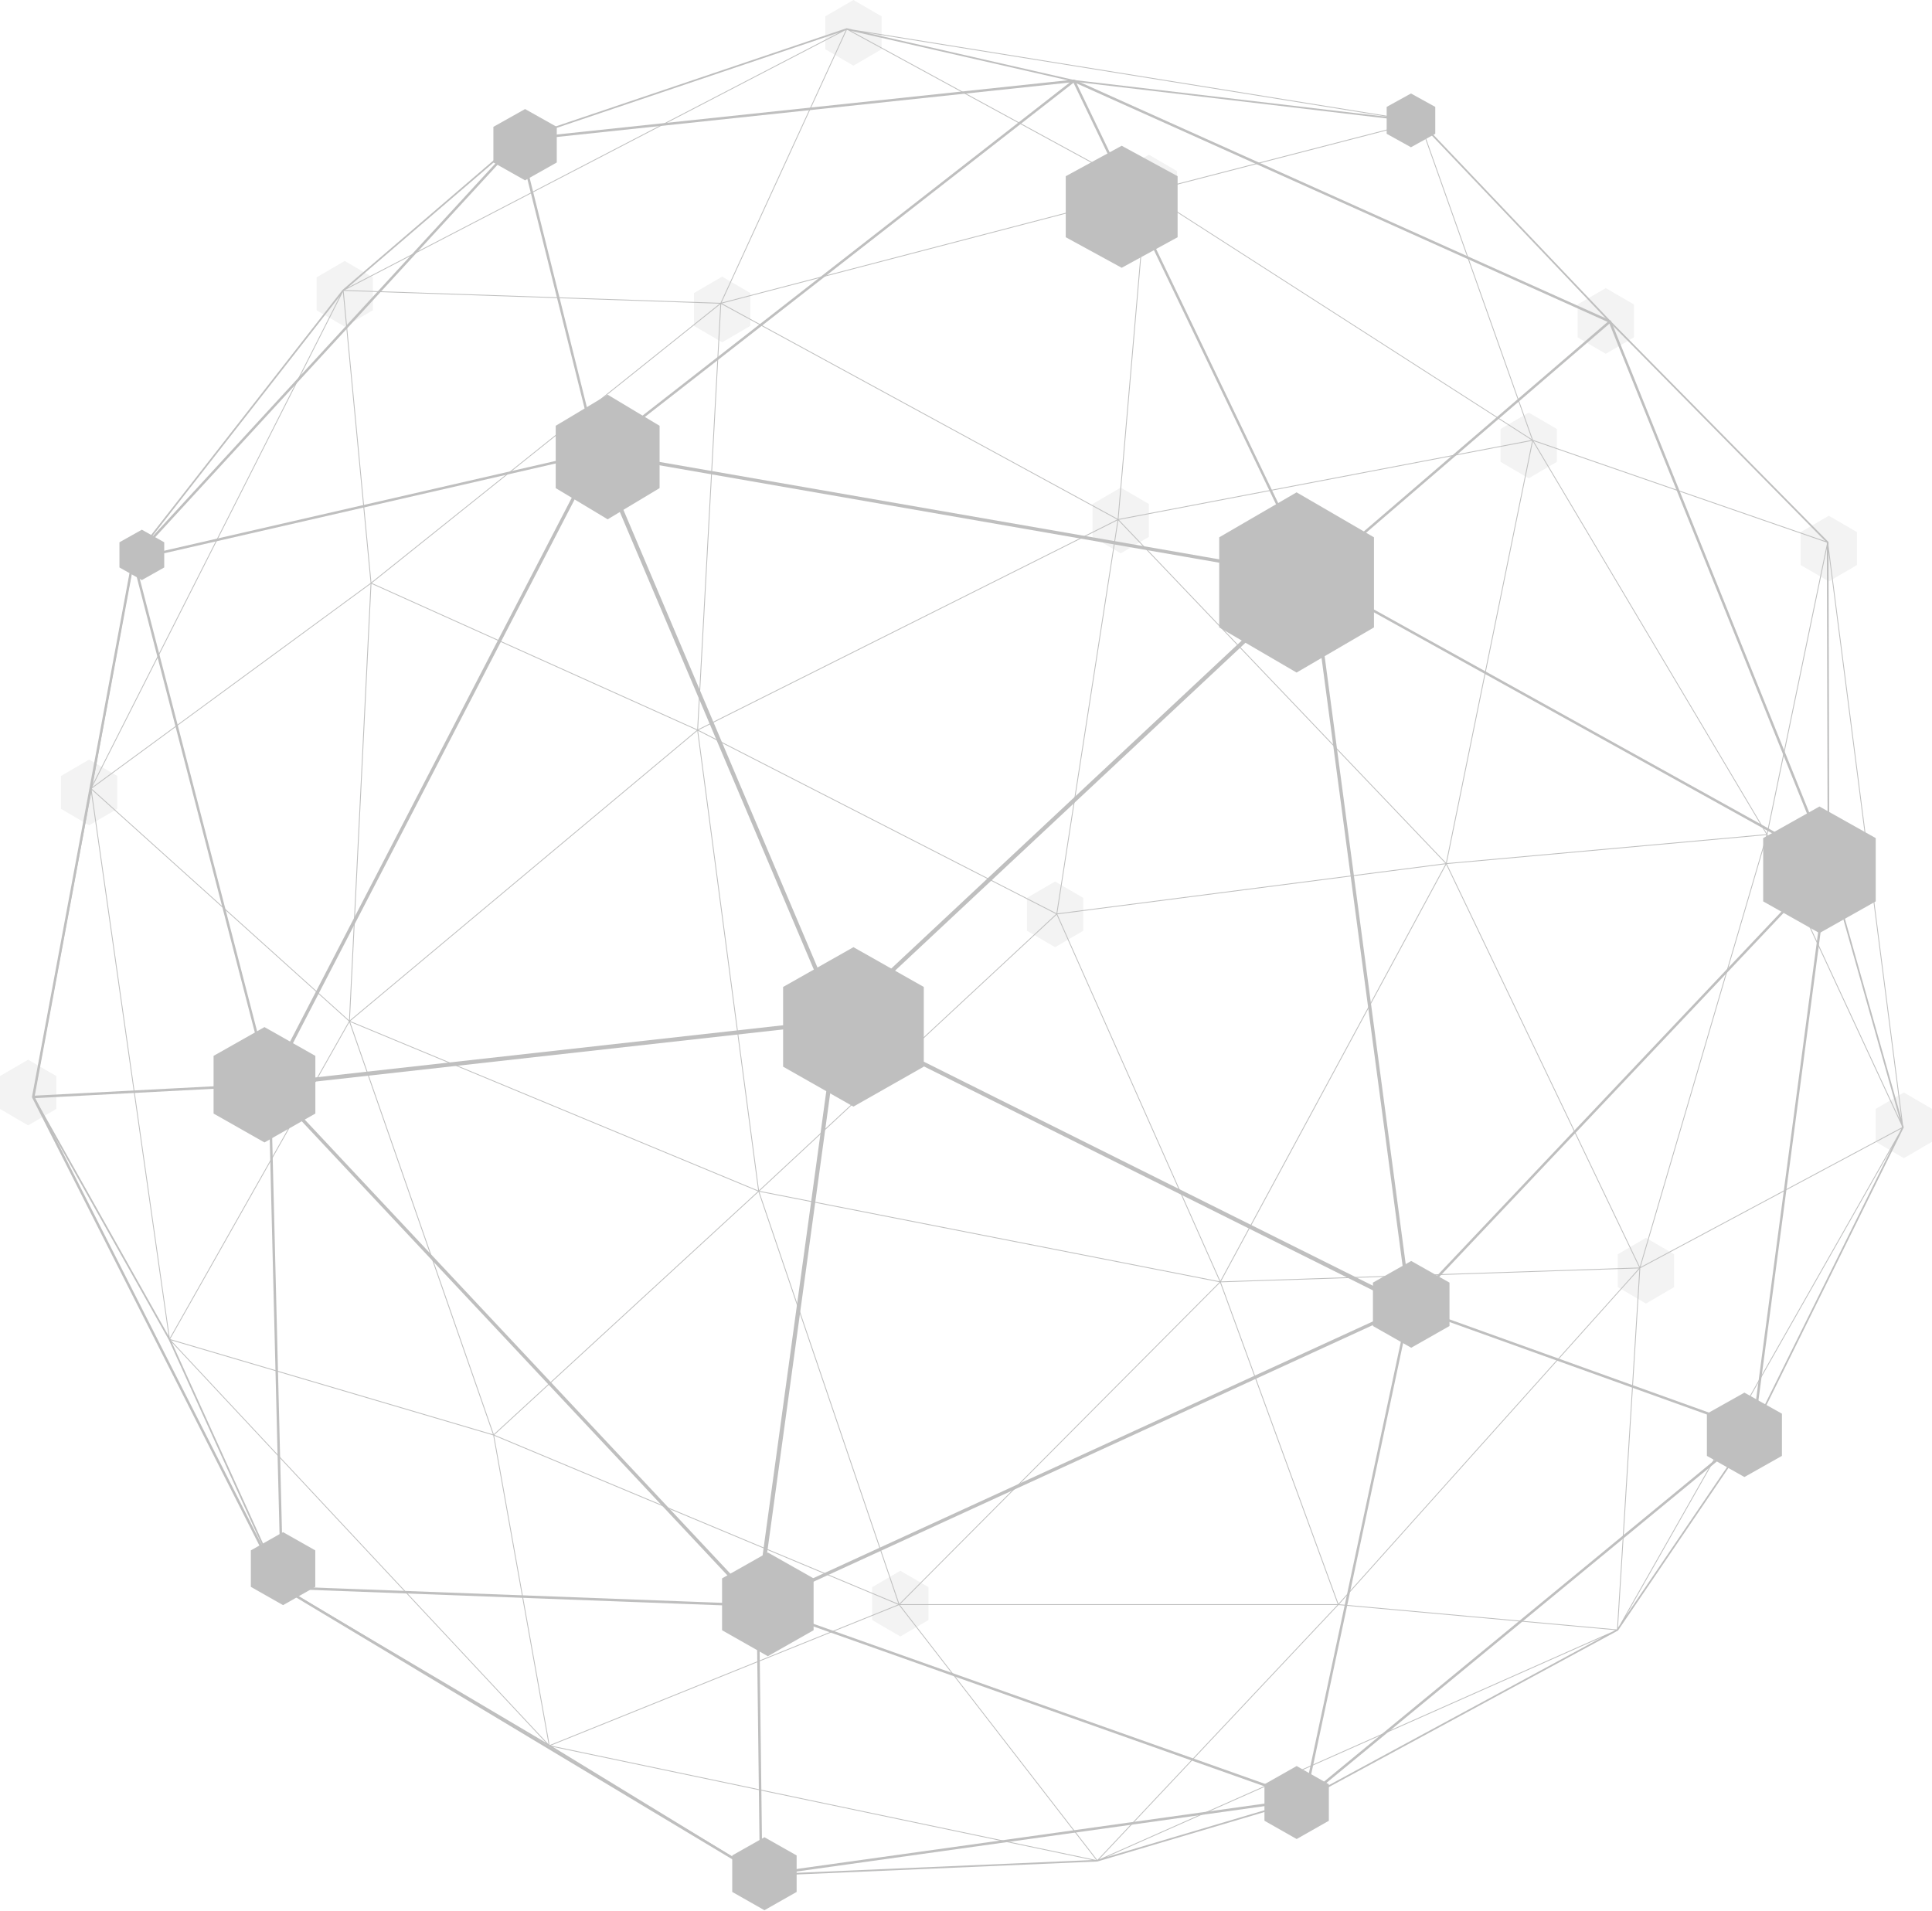 <svg width="372" height="368" viewBox="0 0 372 368" fill="none" xmlns="http://www.w3.org/2000/svg">
<g opacity="0.4">
<path d="M366.556 217.082C366.556 217.071 366.556 217.06 366.553 217.049C366.553 217.041 366.553 217.033 366.551 217.025L366.406 216.51L352.072 105.069L352.072 104.439C352.072 104.439 352.068 104.426 352.068 104.42C352.066 104.406 352.064 104.393 352.06 104.378C352.053 104.364 352.045 104.353 352.036 104.342C352.032 104.337 352.031 104.331 352.026 104.327L310.104 61.807L273.464 23.284C273.46 23.279 273.453 23.276 273.447 23.271C273.437 23.265 273.429 23.257 273.42 23.252C273.41 23.247 273.399 23.244 273.389 23.242C273.381 23.241 273.375 23.236 273.368 23.236L271.519 23.018L164.289 5.716L163.076 5.439C163.076 5.439 163.069 5.439 163.065 5.439C163.053 5.438 163.042 5.439 163.031 5.439C163.02 5.439 163.01 5.439 163.001 5.444C162.997 5.444 162.993 5.444 162.989 5.444L99.854 26.761L99.852 26.761C99.843 26.764 99.836 26.77 99.828 26.775C99.819 26.78 99.808 26.785 99.798 26.791L99.796 26.791L99.796 26.793L65.977 55.804C65.977 55.804 65.971 55.812 65.968 55.817C65.965 55.82 65.96 55.823 65.955 55.828L25.555 107.558C25.555 107.558 25.555 107.561 25.552 107.563C25.545 107.571 25.542 107.582 25.537 107.592C25.532 107.601 25.528 107.611 25.526 107.62C25.526 107.622 25.524 107.624 25.524 107.627L17.364 151.823L6.244 211.205C6.244 211.213 6.244 211.219 6.244 211.227C6.244 211.238 6.244 211.249 6.244 211.261C6.245 211.272 6.25 211.281 6.253 211.293C6.256 211.299 6.256 211.307 6.26 211.313L32.496 257.982L54.174 305.77C54.174 305.77 54.182 305.783 54.186 305.789C54.19 305.794 54.191 305.799 54.196 305.804C54.207 305.818 54.222 305.831 54.238 305.841L105.677 336.291L146.473 361.225C146.473 361.225 146.483 361.229 146.489 361.231C146.494 361.233 146.499 361.236 146.504 361.237C146.521 361.244 146.539 361.249 146.557 361.249C146.558 361.249 146.561 361.249 146.563 361.249L211.283 358.451C211.283 358.451 211.287 358.45 211.291 358.45C211.3 358.45 211.311 358.45 211.321 358.445L251.241 346.616C251.241 346.616 251.244 346.614 251.247 346.613C251.255 346.609 251.265 346.608 251.273 346.603L311.501 313.996L311.503 313.996C311.503 313.996 311.503 313.996 311.504 313.995C311.52 313.987 311.533 313.974 311.546 313.961C311.549 313.958 311.551 313.955 311.554 313.951C311.554 313.95 311.557 313.948 311.559 313.945L337.726 275.422C337.726 275.422 337.728 275.417 337.729 275.414C337.733 275.409 337.736 275.406 337.737 275.403L366.537 217.14C366.537 217.14 366.54 217.126 366.543 217.118C366.547 217.106 366.551 217.095 366.553 217.084L366.556 217.082ZM337.459 275.251L312.976 311.293L364.404 220.741L337.459 275.253L337.459 275.251ZM251.137 346.314L213.004 357.612L308.674 315.163L251.137 346.312L251.137 346.314ZM146.601 360.926L106.43 336.374L210.324 358.171L146.601 360.926ZM54.446 305.59L33.085 258.5L105.126 335.591L54.446 305.59ZM25.83 107.723L65.451 56.99L17.828 151.068L25.83 107.724L25.83 107.723ZM99.98 27.053L161.613 6.245L66.968 55.374L99.982 27.053L99.98 27.053ZM206.748 15.718C206.748 15.718 206.756 15.718 206.761 15.718C206.762 15.718 206.764 15.718 206.766 15.718L272.699 23.477L220.728 36.916L163.844 5.941L206.75 15.718L206.748 15.718ZM309.872 62.03L351.44 104.193L295.168 84.715L273.61 23.907L309.869 62.029L309.872 62.03ZM273.269 23.547L273.341 23.623L294.953 84.586L220.913 37.038L273.138 23.533L273.271 23.549L273.269 23.547ZM351.749 104.506L351.749 104.813L340.192 160.491L295.288 84.926L351.695 104.452L351.749 104.508L351.749 104.506ZM366.225 217.054L366.214 217.076L315.879 243.992L340.246 160.936L366.108 216.641L366.225 217.055L366.225 217.054ZM311.317 313.732L311.267 313.76L257.843 308.915L315.655 244.376L311.36 313.672L311.319 313.732L311.317 313.732ZM211.254 358.131L173.279 309.06L257.491 309.06L211.342 358.106L211.254 358.131ZM105.841 336.016L105.814 336L95.145 276.456L172.91 308.978L105.861 336.027L105.845 336.017L105.841 336.016ZM32.784 257.842C32.784 257.842 32.781 257.838 32.779 257.835C32.779 257.834 32.779 257.83 32.778 257.829L32.778 257.826L67.261 196.837L94.911 276.202L32.798 257.87L32.785 257.84L32.784 257.842ZM17.676 151.88L17.686 151.827L71.35 112.453L67.206 196.473L17.678 151.885L17.678 151.882L17.676 151.88ZM66.197 56.036L66.227 56.01L138.569 58.475L71.506 112.136L66.174 56.065L66.197 56.036ZM203.452 176.123L234.824 246.732L146.249 229.329L203.452 176.123ZM146.139 229.212L134.42 140.723L203.343 176.007L146.141 229.212L146.139 229.212ZM203.596 176.053L278.324 166.401L234.965 246.658L203.594 176.055L203.596 176.053ZM203.575 175.895L215.334 100.216L278.303 166.243L203.575 175.895ZM203.418 175.866L134.499 140.583L215.179 100.184L203.42 175.866L203.418 175.866ZM145.984 229.249L67.435 196.623L134.262 140.737L145.984 229.249ZM234.799 246.889L173.156 308.831L146.203 229.482L234.8 246.89L234.799 246.889ZM278.466 166.478L315.628 244.074L235.098 246.754L278.466 166.478ZM215.439 100.094L295.009 84.878L278.423 166.136L215.439 100.094ZM134.409 140.449L138.862 58.533L215.108 100.04L134.409 140.449ZM134.247 140.462L71.594 112.27L138.699 58.576L134.247 140.462ZM134.172 140.603L67.371 196.466L71.517 112.411L134.172 140.603ZM145.934 229.401L95.076 276.182L67.416 196.786L145.934 229.399L145.934 229.401ZM146.045 229.517L172.988 308.836L95.188 276.298L146.045 229.517ZM234.928 246.984L257.566 308.899L173.313 308.899L234.928 246.984ZM235.074 246.916L315.567 244.237L257.71 308.827L235.074 246.916ZM278.593 166.371L340.123 160.797L315.733 243.926L278.591 166.371L278.593 166.371ZM278.57 166.213L295.148 84.996L340.099 160.639L278.57 166.213ZM215.369 99.944L220.789 37.141L294.899 84.736L215.369 99.944ZM215.211 99.914L139.004 58.427L220.632 37.108L215.212 99.914L215.211 99.914ZM138.931 58.28L163.05 5.761L163.269 5.81L220.502 36.977L138.929 58.282L138.931 58.28ZM162.844 5.829L138.737 58.32L66.406 55.855L66.436 55.83L162.605 5.909L162.842 5.829L162.844 5.829ZM66.03 56.248L71.355 112.254L17.742 151.591L65.961 56.336L66.03 56.247L66.03 56.248ZM17.642 152.069L67.179 196.661L32.686 257.663L17.636 152.099L17.642 152.069ZM94.971 276.388L105.632 335.891L105.616 335.882L32.899 258.069L94.971 276.388ZM173.094 309.076L211.062 358.141L210.971 358.144L106.035 336.128L173.094 309.076ZM211.649 358.015L257.71 309.062L311.015 313.896L310.464 314.194L211.817 357.964L211.649 358.013L211.649 358.015ZM311.538 313.411L315.828 244.2L366.095 217.321L365.639 218.241L311.855 312.943L311.538 313.41L311.538 313.411ZM340.315 160.698L351.756 105.589L351.912 166.302C351.912 166.302 351.916 166.317 351.917 166.323C351.917 166.331 351.917 166.337 351.919 166.345L365.838 215.671L340.315 160.698ZM17.545 152.59L32.47 257.279L6.568 211.206L17.545 152.59ZM366.11 215.46L352.231 166.28L352.076 106.349L366.11 215.46ZM267.811 22.582L206.814 15.405L166.724 6.271L267.811 22.582Z" fill="#5F605F"/>
<g opacity="0.2">
<path d="M299.765 88.931L294.348 92.097L288.93 88.931L288.93 82.611L294.348 79.456L299.765 82.611L299.765 88.931Z" fill="#5F605F"/>
<path d="M226.63 39.271L221.212 42.437L215.795 39.271L215.795 32.951L221.212 29.796L226.63 32.951L226.63 39.271Z" fill="#5F605F"/>
<path d="M169.747 9.475L164.329 12.641L158.912 9.475L158.912 3.155L164.329 -1.53678e-08L169.747 3.155L169.747 9.475Z" fill="#5F605F"/>
<path d="M144.465 62.746L139.048 65.912L133.63 62.746L133.63 56.426L139.048 53.271L144.465 56.426L144.465 62.746Z" fill="#5F605F"/>
<path d="M71.79 59.735L66.373 62.9L60.955 59.735L60.955 53.414L66.373 50.26L71.79 53.414L71.79 59.735Z" fill="#5F605F"/>
<path d="M314.603 64.957L309.186 68.122L303.768 64.957L303.768 58.636L309.186 55.481L314.603 58.636L314.603 64.957Z" fill="#5F605F"/>
<path d="M221.212 103.377L215.795 106.543L210.377 103.377L210.377 97.057L215.795 93.902L221.212 97.057L221.212 103.377Z" fill="#5F605F"/>
<path d="M371.998 219.852L366.58 223.018L361.163 219.852L361.163 213.532L366.58 210.377L371.998 213.532L371.998 219.852Z" fill="#5F605F"/>
<path d="M322.338 247.842L316.921 251.008L311.503 247.842L311.503 241.522L316.921 238.367L322.338 241.522L322.338 247.842Z" fill="#5F605F"/>
<path d="M208.572 179.222L203.154 182.387L197.737 179.222L197.737 172.901L203.154 169.746L208.572 172.901L208.572 179.222Z" fill="#5F605F"/>
<path d="M178.775 311.949L173.358 315.115L167.94 311.949L167.94 305.629L173.358 302.474L178.775 305.629L178.775 311.949Z" fill="#5F605F"/>
<path d="M357.551 108.795L352.134 111.96L346.716 108.795L346.716 102.474L352.134 99.32L357.551 102.474L357.551 108.795Z" fill="#5F605F"/>
<path d="M10.835 213.532L5.417 216.698L2.68781e-08 213.532L8.949e-09 207.212L5.417 204.057L10.835 207.212L10.835 213.532Z" fill="#5F605F"/>
<path d="M58.689 210.823L53.272 213.989L47.855 210.823L47.855 204.503L53.272 201.348L58.689 204.503L58.689 210.823Z" fill="#5F605F"/>
<path d="M22.573 155.746L17.155 158.912L11.738 155.746L11.738 149.426L17.155 146.271L22.573 149.426L22.573 155.746Z" fill="#5F605F"/>
</g>
<path d="M352.348 166.094L352.217 166.021L310.213 61.831C310.213 61.831 310.209 61.823 310.207 61.818C310.204 61.812 310.201 61.805 310.197 61.799C310.196 61.795 310.194 61.794 310.193 61.791C310.189 61.784 310.185 61.779 310.18 61.773C310.177 61.77 310.175 61.767 310.172 61.764C310.172 61.764 310.17 61.762 310.169 61.76C310.167 61.759 310.164 61.755 310.162 61.754C310.157 61.749 310.151 61.744 310.146 61.74C310.141 61.736 310.138 61.732 310.133 61.728C310.132 61.728 310.13 61.725 310.127 61.724C310.122 61.72 310.116 61.717 310.109 61.714C310.103 61.711 310.098 61.708 310.092 61.704C310.092 61.704 310.09 61.704 310.089 61.703L206.884 15.346C206.884 15.346 206.878 15.344 206.875 15.342C206.87 15.341 206.867 15.339 206.862 15.338C206.862 15.338 206.86 15.338 206.859 15.338C206.854 15.338 206.849 15.334 206.844 15.334C206.839 15.334 206.835 15.333 206.83 15.331C206.827 15.331 206.822 15.33 206.819 15.33C206.819 15.33 206.815 15.33 206.814 15.33C206.809 15.33 206.804 15.33 206.799 15.33C206.793 15.33 206.788 15.33 206.783 15.33C206.78 15.33 206.777 15.33 206.772 15.33C206.771 15.33 206.767 15.33 206.766 15.33C206.766 15.33 206.763 15.33 206.761 15.33L99.877 26.679C99.877 26.679 99.865 26.681 99.861 26.682C99.856 26.682 99.85 26.682 99.845 26.686C99.841 26.686 99.84 26.687 99.838 26.689C99.83 26.69 99.822 26.694 99.814 26.697C99.813 26.697 99.809 26.697 99.808 26.7C99.808 26.7 99.805 26.7 99.803 26.701C99.8 26.701 99.797 26.705 99.793 26.706C99.787 26.709 99.779 26.714 99.773 26.719C99.766 26.724 99.76 26.727 99.754 26.732C99.747 26.737 99.742 26.741 99.736 26.748C99.733 26.751 99.73 26.753 99.726 26.756C99.726 26.756 99.726 26.756 99.725 26.756L25.504 107.499C25.499 107.504 25.496 107.51 25.491 107.515C25.486 107.52 25.483 107.524 25.478 107.531C25.478 107.532 25.477 107.534 25.475 107.536C25.472 107.542 25.469 107.548 25.466 107.555C25.462 107.561 25.459 107.566 25.458 107.572C25.458 107.574 25.458 107.576 25.456 107.577C25.454 107.584 25.453 107.59 25.451 107.596C25.451 107.598 25.451 107.601 25.45 107.603C25.45 107.606 25.446 107.609 25.446 107.614L25.446 107.617L6.167 211.194C6.167 211.194 6.167 211.195 6.167 211.197C6.167 211.2 6.167 211.202 6.167 211.205C6.167 211.213 6.167 211.219 6.167 211.227C6.167 211.234 6.167 211.24 6.167 211.246L6.167 211.25C6.167 211.25 6.167 211.25 6.167 211.251C6.167 211.258 6.169 211.264 6.17 211.27C6.17 211.277 6.172 211.285 6.174 211.291C6.174 211.293 6.174 211.296 6.174 211.298C6.174 211.302 6.177 211.307 6.178 211.312C6.178 211.312 6.178 211.314 6.178 211.315C6.18 211.322 6.183 211.328 6.185 211.334C6.185 211.337 6.186 211.339 6.188 211.342C6.188 211.342 6.188 211.344 6.188 211.345L54.107 305.813C54.107 305.813 54.11 305.817 54.11 305.818C54.113 305.825 54.116 305.829 54.12 305.836C54.121 305.839 54.123 305.841 54.124 305.844C54.128 305.849 54.132 305.853 54.136 305.858C54.139 305.861 54.14 305.866 54.144 305.869C54.144 305.869 54.147 305.871 54.147 305.873C54.148 305.874 54.152 305.877 54.153 305.879C54.158 305.882 54.163 305.887 54.166 305.89C54.171 305.895 54.176 305.898 54.18 305.901C54.184 305.903 54.187 305.906 54.19 305.908C54.19 305.908 54.192 305.908 54.193 305.909L146.432 361.295C146.432 361.295 146.437 361.297 146.44 361.298C146.45 361.303 146.459 361.308 146.469 361.313C146.472 361.313 146.474 361.313 146.477 361.314C146.48 361.314 146.482 361.316 146.485 361.317C146.49 361.317 146.495 361.321 146.499 361.322C146.517 361.327 146.536 361.33 146.555 361.33L146.559 361.33C146.559 361.33 146.562 361.33 146.563 361.33C146.571 361.33 146.579 361.33 146.589 361.329L251.229 346.702C251.24 346.702 251.249 346.697 251.261 346.694C251.264 346.694 251.267 346.694 251.27 346.691L251.273 346.691C251.293 346.685 251.31 346.675 251.326 346.664C251.329 346.662 251.333 346.659 251.336 346.656C251.337 346.654 251.341 346.653 251.344 346.651L337.742 275.52C337.742 275.52 337.744 275.518 337.746 275.517C337.747 275.515 337.749 275.513 337.75 275.512C337.76 275.502 337.77 275.494 337.778 275.483C337.778 275.481 337.779 275.48 337.781 275.478C337.787 275.47 337.792 275.462 337.797 275.454C337.797 275.453 337.798 275.451 337.8 275.449C337.805 275.441 337.808 275.432 337.811 275.424C337.811 275.422 337.814 275.419 337.814 275.418C337.814 275.416 337.814 275.413 337.814 275.411C337.818 275.403 337.819 275.394 337.821 275.386C337.821 275.381 337.824 275.374 337.824 275.37L352.271 166.542C352.337 166.528 352.394 166.488 352.43 166.425C352.494 166.31 352.452 166.163 352.337 166.099L352.348 166.094ZM160.775 196.31L52.524 208.382L114.866 88.021L160.775 196.31ZM115.559 87.609L251.921 111.342L161.497 195.964L115.559 87.609ZM160.886 197.101L145.623 308.357L52.657 209.171L160.886 197.103L160.886 197.101ZM161.673 197.253L270.594 251.588L146.402 308.566L161.673 197.253ZM162.046 196.545L252.486 111.909L271.02 250.906L162.047 196.545L162.046 196.545ZM115.601 86.966L206.699 15.935L252.248 110.75L115.602 86.968L115.601 86.966ZM51.964 208.067L25.974 107.833L114.388 87.548L51.964 208.067ZM145.231 308.873L54.553 305.471L52.177 209.593L145.231 308.873ZM271.073 252.071L251.021 346.144L146.664 309.148L271.073 252.071ZM271.669 250.952L253.081 111.548L351.738 166.305L271.669 250.954L271.669 250.952ZM252.792 110.763C252.792 110.763 252.787 110.763 252.784 110.763L207.286 16.05L309.548 61.984L252.793 110.765L252.792 110.763ZM115.084 86.76L100.2 27.12L205.975 15.889L115.085 86.76L115.084 86.76ZM99.774 27.402L114.629 86.926C114.607 86.953 114.589 86.982 114.575 87.014L26.378 107.25L99.774 27.403L99.774 27.402ZM25.717 108.76L51.606 208.601C51.599 208.609 51.595 208.618 51.588 208.628L6.69 210.979L25.717 108.76ZM51.612 209.106C51.635 209.132 51.659 209.154 51.686 209.173L54.052 304.647L6.782 211.456L51.614 209.108L51.612 209.106ZM145.591 309.367C145.616 309.402 145.647 309.434 145.682 309.46L146.312 360.662L55.241 305.978L145.591 309.369L145.591 309.367ZM146.162 309.48L250.192 346.362L146.794 360.814L146.162 309.48ZM271.596 251.916C271.613 251.908 271.629 251.902 271.645 251.89L337.118 275.414L251.576 345.841L271.596 251.914L271.596 251.916ZM337.397 275.007L271.852 251.457L351.733 167.009L337.397 275.008L337.397 275.007ZM253.185 111.057L309.89 62.32L351.548 165.65L253.185 111.057Z" fill="#5F605F"/>
<path d="M264.551 120.816L249.653 129.506L234.755 120.816L234.755 103.465L249.653 94.805L264.551 103.465L264.551 120.816Z" fill="#5F605F"/>
<path d="M127 93.99L117 100L107 93.99L107 81.99L117 76L127 81.99L127 93.99Z" fill="#5F605F"/>
<path d="M31.623 109.271L27.311 111.7L23 109.271L23 104.421L27.311 102L31.623 104.421L31.623 109.271Z" fill="#5F605F"/>
<path d="M107.202 31.29L101.101 34.728L95 31.29L95 24.426L101.101 21L107.202 24.426L107.202 31.29Z" fill="#5F605F"/>
<path d="M276.353 25.762L271.677 28.355L267 25.762L267 20.584L271.677 18L276.353 20.584L276.353 25.762Z" fill="#5F605F"/>
<path d="M226.747 45.681L215.977 51.565L205.207 45.681L205.207 33.931L215.977 28.067L226.747 33.931L226.747 45.681Z" fill="#5F605F"/>
<path d="M177.872 205.398L164.329 213.086L150.785 205.398L150.785 190.048L164.329 182.387L177.872 190.048L177.872 205.398Z" fill="#5F605F"/>
<path d="M60.722 214.426L50.922 219.989L41.122 214.426L41.122 203.319L50.922 197.775L60.722 203.319L60.722 214.426Z" fill="#5F605F"/>
<path d="M156.654 313.919L147.842 318.921L139.03 313.919L139.03 303.932L147.842 298.947L156.654 303.932L156.654 313.919Z" fill="#5F605F"/>
<path d="M279.097 255.338L271.725 259.523L264.353 255.338L264.353 246.983L271.725 242.813L279.097 246.983L279.097 255.338Z" fill="#5F605F"/>
<path d="M255.868 350.604L249.667 354.124L243.466 350.604L243.466 343.577L249.667 340.069L255.868 343.577L255.868 350.604Z" fill="#5F605F"/>
<path d="M153.39 364.311L147.189 367.831L140.988 364.311L140.988 357.284L147.189 353.776L153.39 357.284L153.39 364.311Z" fill="#5F605F"/>
<path d="M60.703 305.566L54.502 309.086L48.301 305.566L48.301 298.539L54.502 295.031L60.703 298.539L60.703 305.566Z" fill="#5F605F"/>
<path d="M361.163 173.573L350.328 179.678L339.493 173.573L339.493 161.384L350.328 155.3L361.163 161.384L361.163 173.573Z" fill="#5F605F"/>
<path d="M343.104 280.345L335.881 284.416L328.658 280.345L328.658 272.219L335.881 268.163L343.104 272.219L343.104 280.345Z" fill="#5F605F"/>
</g>
</svg>
